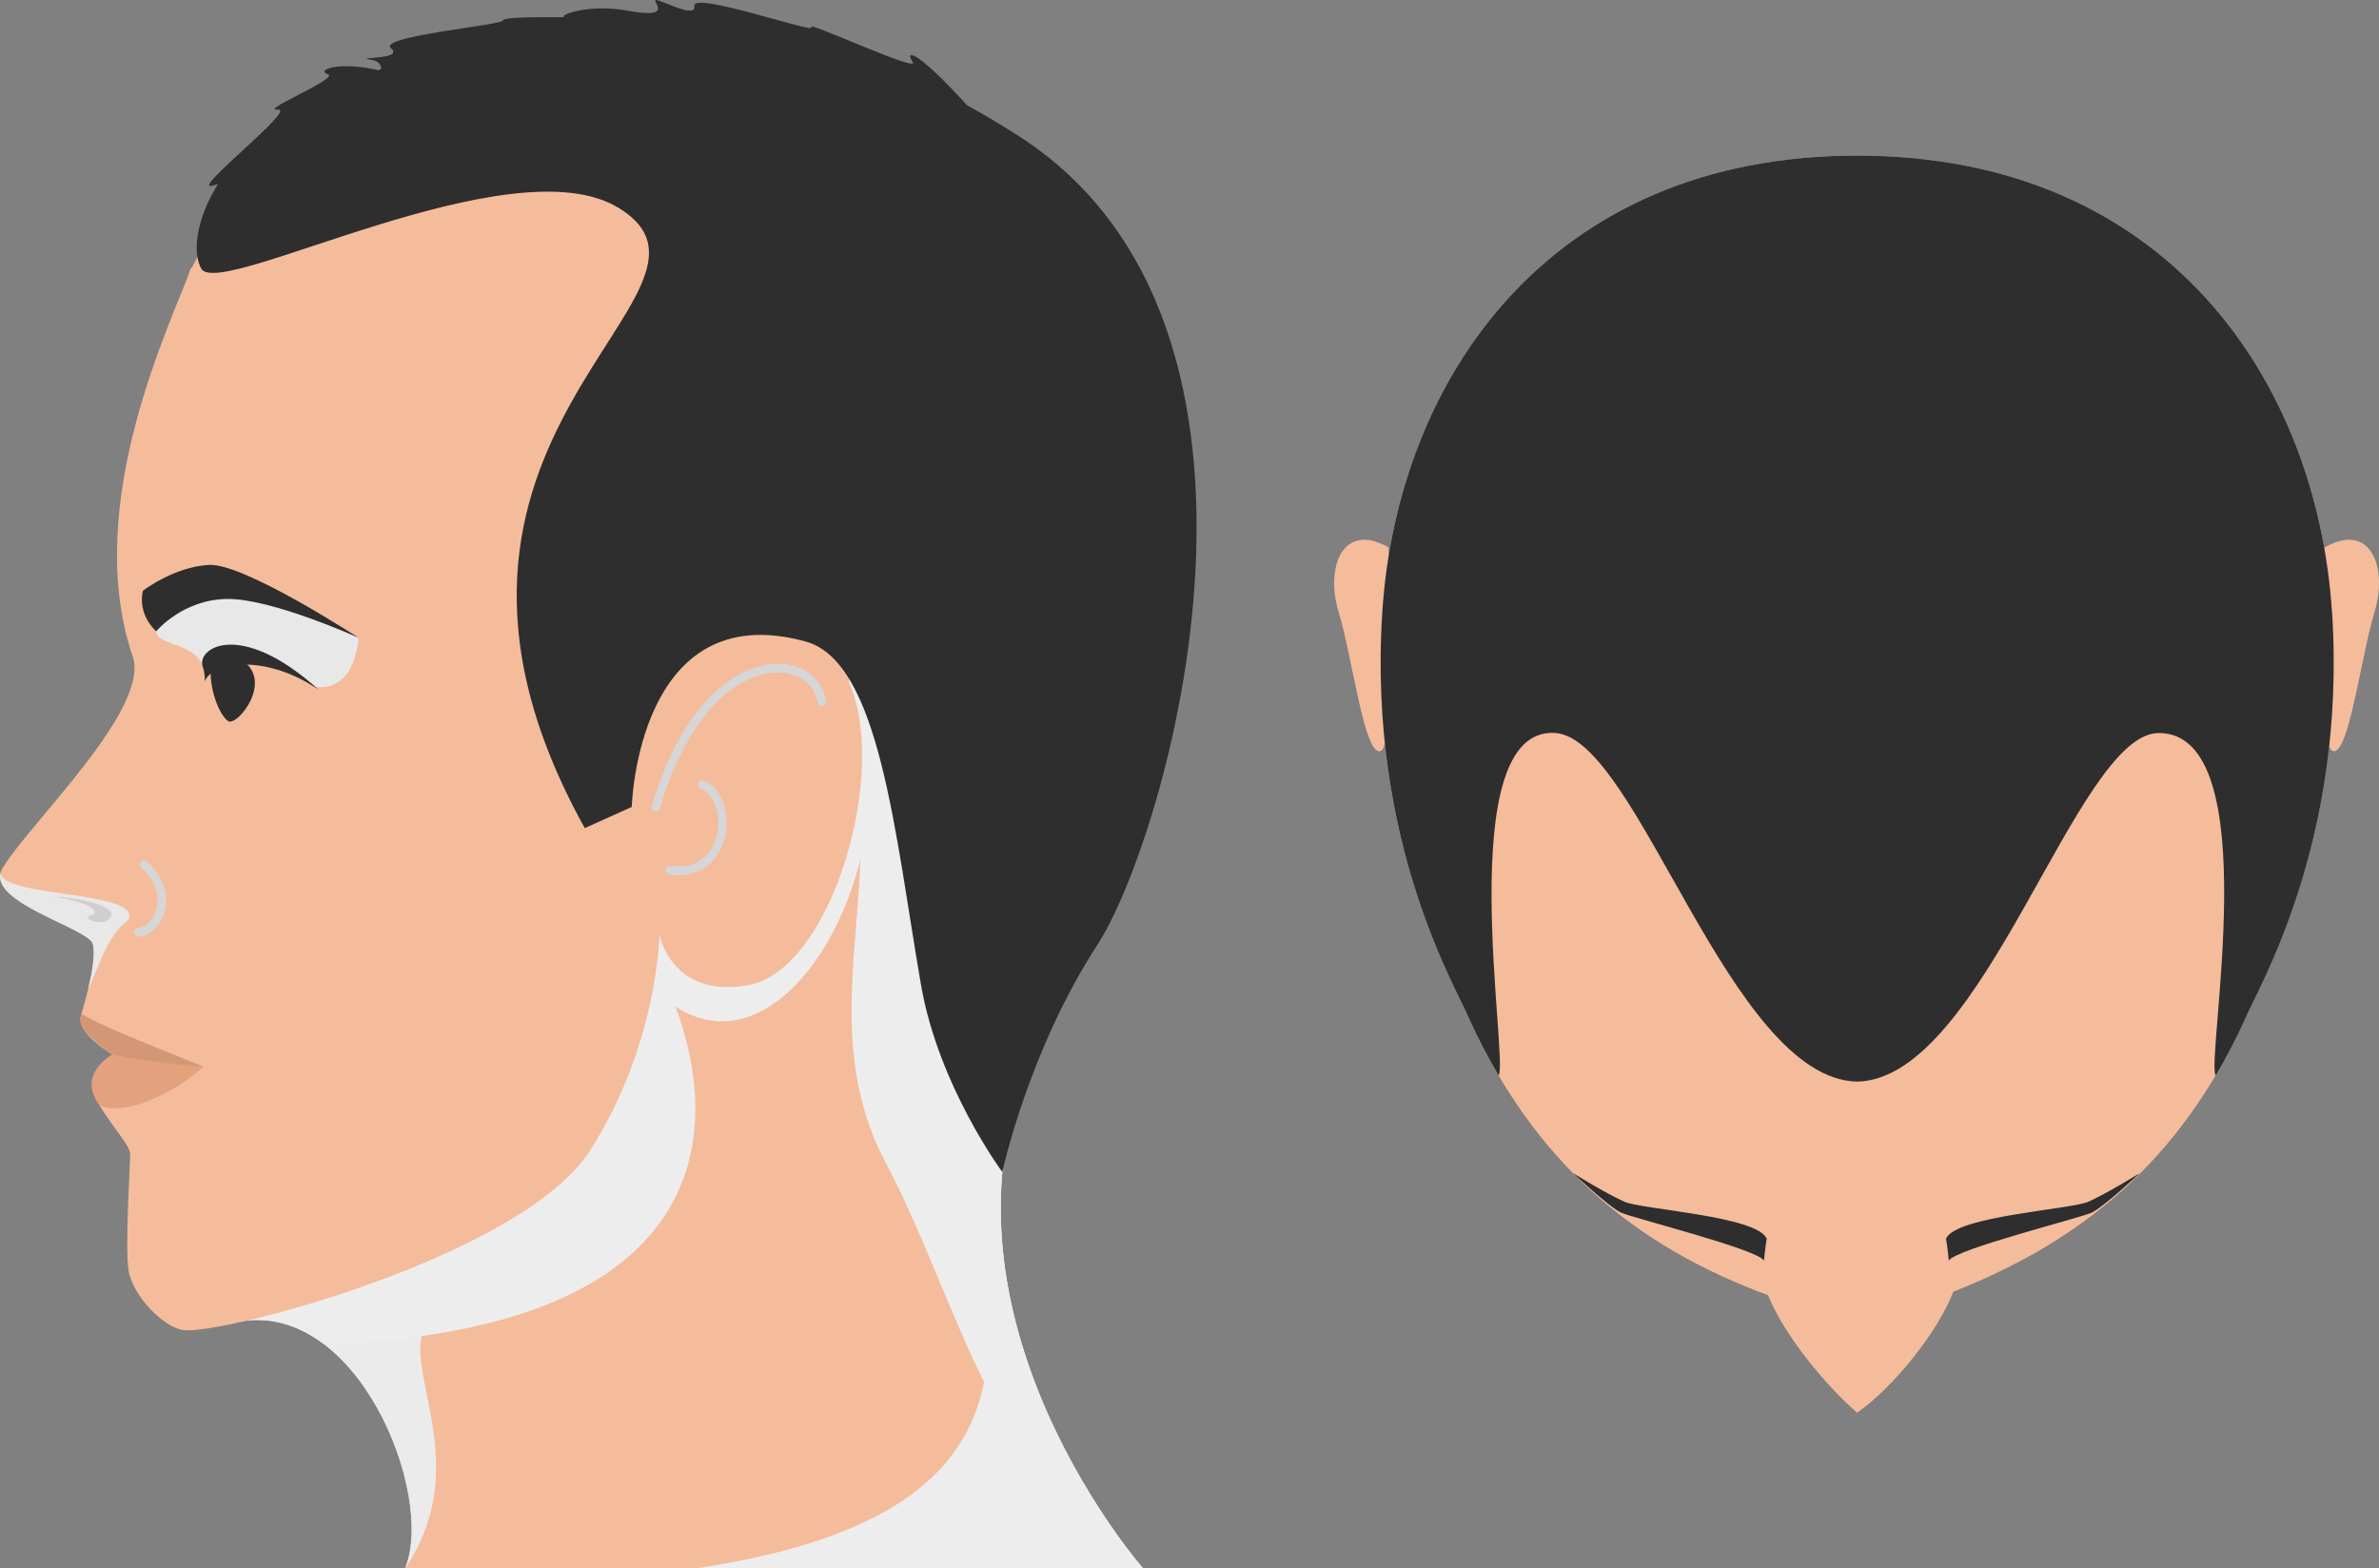 <?xml version="1.0" encoding="UTF-8"?>
<svg xmlns="http://www.w3.org/2000/svg" viewBox="0 0 566.55 373.54">
  <rect x="0" y="0" width="566.55" height="373.54" fill="#808080" stroke="none"/>
  <defs>
    <style>
      .cls-1 {
        fill: #e3a27d;
      }

      .cls-2 {
        isolation: isolate;
      }

      .cls-3 {
        fill: #d6d6d6;
      }

      .cls-4 {
        fill: #f4bc9b;
      }

      .cls-5 {
        fill: #cfcfcf;
      }

      .cls-6 {
        fill: #d49775;
      }

      .cls-7 {
        fill: #ebebeb;
      }

      .cls-8 {
        fill: #2e2e2e;
      }

      .cls-9 {
        fill: #e8e8e8;
      }

      .cls-10 {
        mix-blend-mode: multiply;
      }

      .cls-11 {
        fill: #ededed;
      }
    </style>
  </defs>
  <g class="cls-2">
    <g id="Layer_2" data-name="Layer 2">
      <g id="_1" data-name=" 1">
        <g>
          <g>
            <path class="cls-4" d="m56.64,314.83c28.32-5.49,47.07,41.02,39.83,58.72h175.73s-58.25-66.29-22.05-131.54c21.72-34.36,76.02-186.37-45.08-226.28C83.97-24.19,44.98,65.27,44.98,65.27l11.66,249.56Z"></path>
            <g class="cls-10">
              <path class="cls-11" d="m243.7,256.26l-24.37-21.66c6.8,58.07,53.89,122.97-53.57,138.94h106.45s-50.05-56.98-28.5-117.28Z"></path>
            </g>
            <g class="cls-10">
              <path class="cls-11" d="m249.32,243.58c-10.18-31.4-19.9-51.38-19.9-51.38l-19.09-40.2s-6.49-2.85-7.67,2.86c-1.18,5.71,0,26.14,0,26.14,8,30.82-9.12,63.09,8.33,96.06,17.44,32.97,25.01,74.96,61.21,96.48,0,0-57.3-65.23-22.88-129.97Z"></path>
            </g>
            <g class="cls-10">
              <path class="cls-7" d="m106.35,311.65c17.55-7.17,50.89-45.45,51.41-84.55l-101.98,69.35.86,18.38c28.32-5.49,47.07,41.02,39.83,58.72,19.42-28.81-7.68-54.72,9.87-61.89Z"></path>
            </g>
            <g class="cls-10">
              <path class="cls-11" d="m160.83,239.75c31.41,20.3,62.85-52.8,36.44-83.94l-70.84,43.85-73.05,45.23,3.27,69.94c7.65-1.48,14.6.83,20.53,5.34,93.02-3.31,94.89-50.75,83.66-80.42Z"></path>
            </g>
            <path class="cls-4" d="m45.47,63.85c-3.95,11.57-26.45,55.99-13.78,92.76,3.73,12.61-24.4,39.24-30.98,50-5.27,7.98,20.4,14.4,21.39,18.22.99,3.82-1.53,12.67-2.82,17.01-1.29,4.34,7.6,9.37,7.6,9.37,0,0-5.27,2.78-4.77,7.81.49,5.03,8.89,13.19,8.89,15.79s-1.23,21.52-.41,27.59c.82,6.07,8.26,13.69,13,14.4,8.78,1.33,80.87-17.53,97-42.86,16.13-25.34,16.45-51.36,16.45-51.36,0,0,2.8,15.44,21.28,12.03,23.84-4.4,38.94-72.42,14.59-81.44s-38.83,17.7-38.83,17.7c0,0-38.5-108.63-49.69-112.79-11.19-4.16-58.91,5.78-58.91,5.78Z"></path>
            <g class="cls-10">
              <path class="cls-9" d="m30.44,219.23c4.39-7.05-30.39-5.45-30.31-11.36,0,0,0,0,0,0-2.01,7.4,21.04,13.34,21.97,16.96.62,2.39-.14,6.76-1.11,10.75h0c2.4-4.58,4.29-12.55,9.45-16.35Z"></path>
            </g>
            <g class="cls-10">
              <path class="cls-9" d="m48.76,161.14c0-8.33-11.56-6.99-11.54-10.79.02-3.79,5.46-12.47,18.21-9.86,12.75,2.6,29.96,11.4,29.96,11.4,0,0-.57,12.93-10.29,11.7-12.02-8.7-26.5-5.05-26.33-2.45Z"></path>
            </g>
            <path class="cls-8" d="m34.03,140.7c-1.33,5.88,3.18,9.66,3.18,9.66,0,0,6.24-7.56,16.85-7.7,10.62-.14,31.31,9.24,31.31,9.24,0,0-27.2-17.77-35.56-17.35-8.36.42-15.79,6.16-15.79,6.16Z"></path>
            <path class="cls-8" d="m48.36,159.03c-1.99-4.48,8.59-11.83,27.46,5.21-13-8.82-25.47-6.4-27.06-1.92.13-1.75-.4-3.29-.4-3.29Z"></path>
            <path class="cls-8" d="m50.25,158.25c-.63,5.5,1.89,11.94,4.05,13.49,2.16,1.55,11.8-10.39,2.25-15.11-4.87-.16-6.31,1.63-6.31,1.63Z"></path>
            <g class="cls-10">
              <path class="cls-3" d="m32.98,223.12c-.52,0-.96-.43-1-.98-.04-.58.38-1.08.93-1.13,1.81-.13,3.57-1.88,4.3-4.26.5-1.62,1.14-5.85-3.55-9.96-.42-.37-.48-1.04-.13-1.49.35-.45.98-.51,1.41-.14,3.91,3.43,5.47,8,4.18,12.23-.98,3.22-3.42,5.52-6.06,5.71-.02,0-.05,0-.07,0Z"></path>
            </g>
            <g class="cls-10">
              <path class="cls-5" d="m26.5,218.05c.81-2.33-7.99-4.25-13.36-4.45,9.21,1.55,10.87,3.84,8.37,4.45-2.49.61,3.84,3.3,4.99,0Z"></path>
            </g>
            <path class="cls-1" d="m26.8,248.74l-1.05.38c1.35.79,2.34,1.27,2.34,1.27,0,0-6.89,3.1-6.24,8.71.12,1.03.59,2.19,1.28,3.4,2.51,3.63,15.3.57,25.31-8.43-17.54-3.87-21.63-5.32-21.63-5.32Z"></path>
            <path class="cls-6" d="m19.38,241.48c-.03.12-.07.24-.1.35-.38,1.29.14,2.64,1.05,3.91,2.64,3,6.54,5.46,6.54,5.46,0,0,7.89,1.79,21.56,2.85-7.21-2.98-24.01-9.42-29.05-12.58Z"></path>
            <g class="cls-10">
              <path class="cls-3" d="m156.21,193.25c-.1,0-.2-.02-.3-.05-.53-.17-.82-.77-.66-1.32,7.75-26.14,21.65-34.51,31.22-33.74,5.5.45,9.51,3.94,10.21,8.9.08.58-.29,1.11-.84,1.2-.54.09-1.05-.31-1.14-.89-.56-3.95-3.86-6.74-8.39-7.11-8.83-.72-21.75,7.3-29.16,32.26-.13.45-.53.74-.95.74Z"></path>
            </g>
            <g class="cls-10">
              <path class="cls-3" d="m161.59,208.47c-.72,0-1.47-.05-2.26-.17-.55-.08-.93-.61-.86-1.19.07-.58.58-.98,1.13-.9,8.48,1.21,10.66-5.35,11.13-7.39,1.1-4.79-.63-9.67-3.87-10.88-.52-.19-.79-.8-.61-1.35.18-.55.75-.84,1.28-.64,4.74,1.77,6.34,8.18,5.14,13.36-1.06,4.6-4.51,9.15-11.09,9.15Z"></path>
            </g>
            <path class="cls-8" d="m147.51,49.62c32.37,20.26-60.25,53.91-8.25,147.62l11.19-5.04s1.32-50.46,41.45-39.39c17.64,4.87,21.23,45.97,27.44,81.8,4.17,24.06,19.35,44.54,19.35,44.54,0,0,6.21-28.81,22.66-54.14,16.45-25.34,52-147.15-18.76-192.62C171.84-13.08,110.17,6.77,77.17,22.32c-25.78,12.15-33.46,34.03-29.24,41.66,4.23,7.63,74.04-30.34,99.57-14.36Z"></path>
            <path class="cls-8" d="m230.35,25.11c-12.55-13.78-14.96-13.18-12.99-10.35s-25.89-10.13-24.13-8.28c1.76,1.85-28.46-8.65-27.86-5.09.59,3.56-9.6-2.43-9.32-1.21.27,1.21,3.35,4.16-6.58,2.37-9.93-1.79-16.67,1.33-15.08,1.5s-14.7-.29-14.59.81-30.08,3.78-26.68,6.62c3.39,2.85-9.61,2.02-4.69,2.78s.58,6.25.58,6.25l141.36,4.61Z"></path>
            <path class="cls-8" d="m93.72,17.66c-12.6-3.77-18.72-.9-15.66,0s-16.66,8.87-11.91,8.44c4.75-.43-20.77,19.39-15.66,18.13,5.11-1.26,35.4-11.67,35.4-11.67l7.83-14.9Z"></path>
          </g>
          <g>
            <path class="cls-4" d="m555.36,145.89c-3.53-55.11-39.38-108.83-113.09-108.83s-109.56,53.72-113.09,108.83c-3.53,55.11,18.18,90.31,20.7,96.79,15.65,34.27,39.35,54.08,71.16,65.81,4.17,10.2,14.34,22.05,21.23,27.99,8.74-6.1,19.32-19.39,22.9-28.82,30.29-11.94,53.84-30.72,69.49-64.99,2.52-6.48,24.23-41.68,20.7-96.79Z"></path>
            <g>
              <path class="cls-4" d="m330.66,130.37c-10.86-6.19-15.14,4.64-11.85,15.47,3.29,10.83,6.15,34.56,9.99,33.01s1.86-48.48,1.86-48.48Z"></path>
              <path class="cls-4" d="m553.62,130.37c10.86-6.19,15.14,4.64,11.85,15.47-3.29,10.83-6.15,34.56-9.99,33.01s-1.86-48.48-1.86-48.48Z"></path>
            </g>
            <path class="cls-8" d="m555.36,145.89c-3.53-55.11-39.38-108.83-113.09-108.83h0c-73.71,0-109.56,53.72-113.09,108.83-3.53,55.11,18.18,90.31,20.7,96.79,2.17,4.76,4.51,9.23,7,13.46,2.54-2.99-11.54-83.45,13.6-81.55,19.62,1.49,41.46,82.41,71.8,83.03h0c30.33-.62,52.13-82.94,71.8-83.03,25.99-.11,11.05,78.56,13.6,81.55,2.49-4.22,4.82-8.69,7-13.46,2.52-6.48,24.23-41.68,20.7-96.79Z"></path>
            <path class="cls-8" d="m420.74,295.03c-2.3-5.4-29.7-6.95-33.9-8.8s-12.26-6.82-12.26-6.82c0,0,8.64,8.13,11.52,9.44,2.88,1.31,32.58,8.72,33.98,11.42.33-3.4.66-5.25.66-5.25Z"></path>
            <path class="cls-8" d="m463.44,295.03c2.3-5.4,29.7-6.95,33.9-8.8s12.26-6.82,12.26-6.82c0,0-8.64,8.13-11.52,9.44-2.88,1.31-32.58,8.72-33.98,11.42-.33-3.4-.66-5.25-.66-5.25Z"></path>
          </g>
        </g>
      </g>
    </g>
  </g>
</svg>

